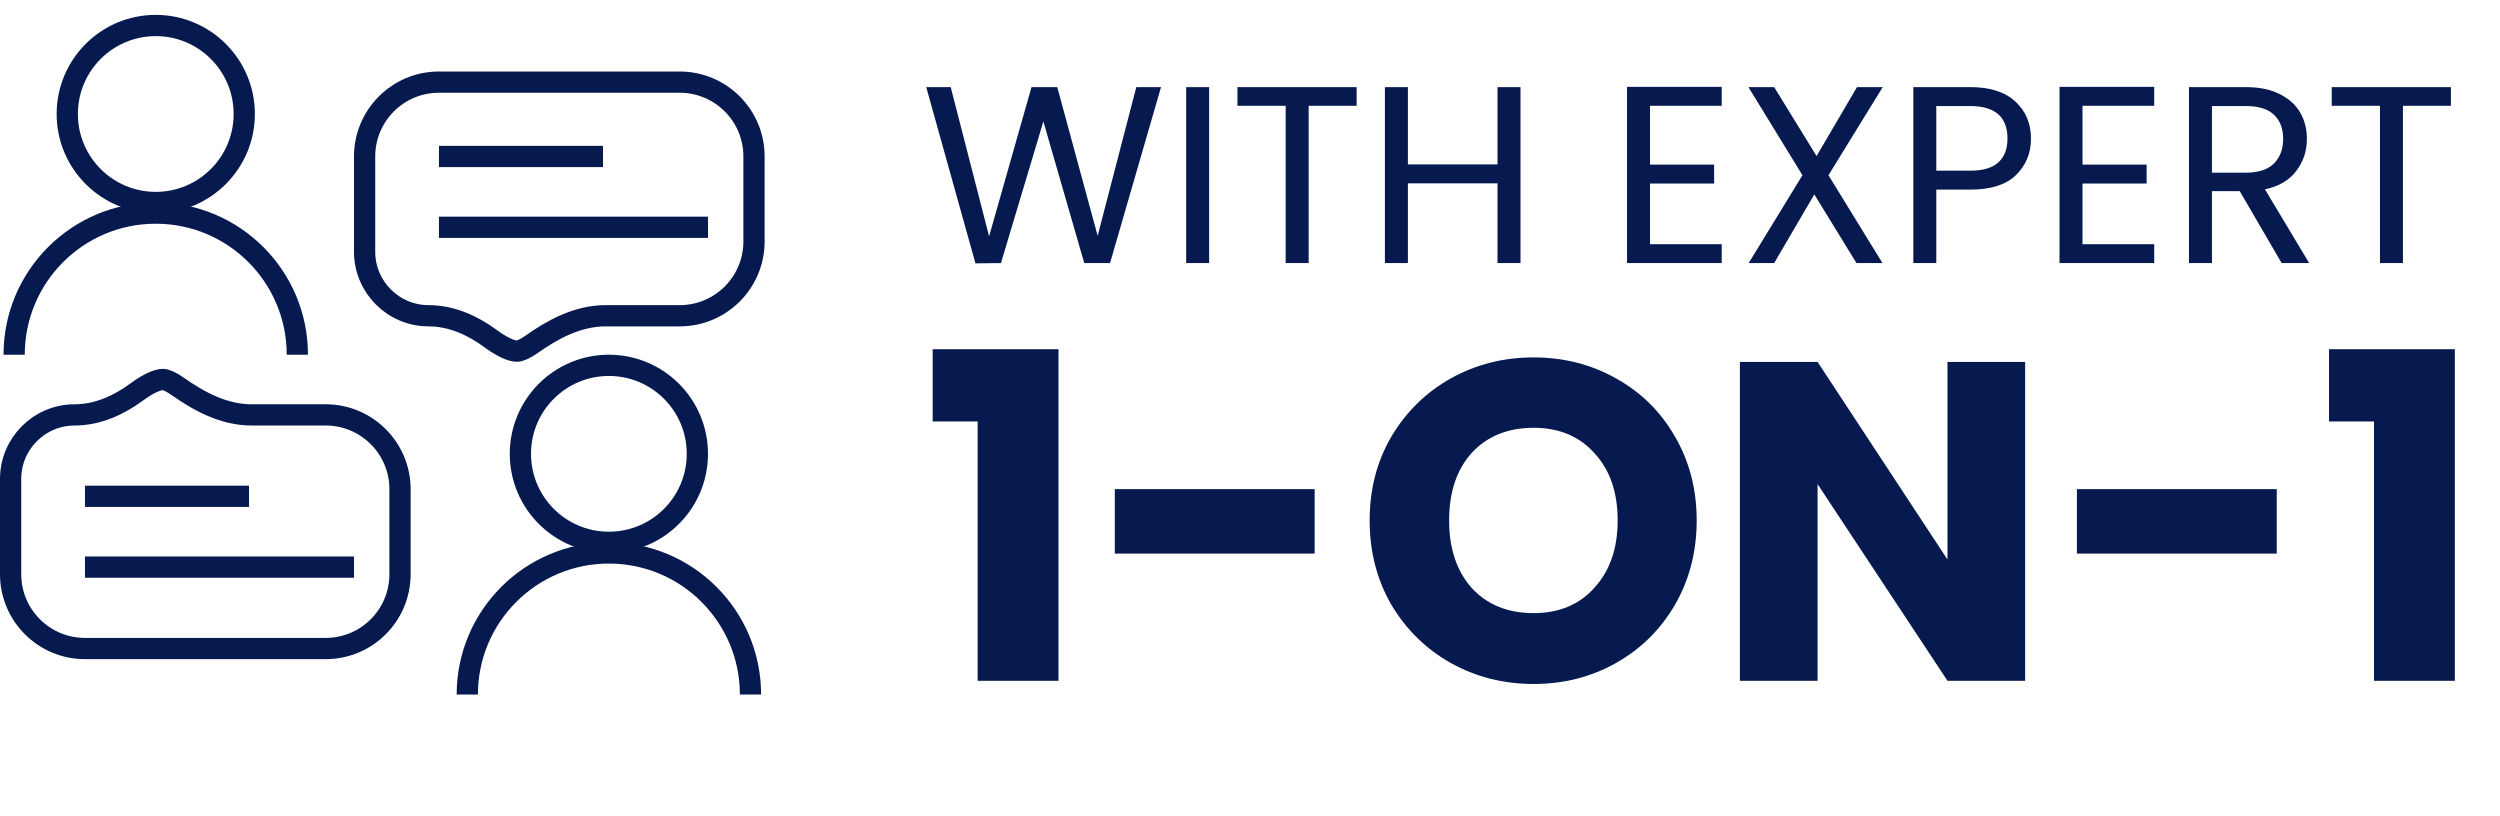 <svg width="141" height="46" viewBox="0 0 141 46" fill="none" xmlns="http://www.w3.org/2000/svg">
<path d="M24.757 4.632H38.333C40.649 4.632 42.526 6.509 42.526 8.825V13.617C42.526 15.932 40.649 17.809 38.333 17.809H34.155C32.559 17.809 31.152 18.597 29.983 19.419C29.591 19.695 29.305 19.806 29.149 19.806C29.001 19.806 28.784 19.749 28.501 19.612C28.227 19.48 27.935 19.293 27.652 19.085C26.677 18.37 25.486 17.809 24.178 17.809C22.182 17.809 20.564 16.191 20.564 14.195V8.825C20.564 6.509 22.441 4.632 24.757 4.632Z" stroke="#071A50" stroke-width="1.198"/>
<path d="M4.792 36.577H18.369C20.684 36.577 22.561 34.7 22.561 32.384V27.593C22.561 25.277 20.684 23.4 18.369 23.4H14.19C12.594 23.4 11.188 22.612 10.018 21.79C9.627 21.514 9.34 21.403 9.184 21.403C9.036 21.403 8.819 21.46 8.536 21.597C8.262 21.73 7.97 21.916 7.687 22.124C6.712 22.84 5.521 23.4 4.213 23.4C2.217 23.4 0.599 25.018 0.599 27.014V32.384C0.599 34.7 2.476 36.577 4.792 36.577Z" stroke="#071A50" stroke-width="1.198"/>
<path d="M24.757 8.825H34.009M24.757 12.818H39.931" stroke="#071A50" stroke-width="1.198"/>
<path d="M4.792 27.992H14.044M4.792 31.985H19.966" stroke="#071A50" stroke-width="1.198"/>
<circle cx="34.341" cy="25.596" r="4.991" stroke="#071A50" stroke-width="1.198"/>
<circle cx="8.785" cy="6.429" r="4.991" stroke="#071A50" stroke-width="1.198"/>
<path d="M42.327 39.173C42.327 34.762 38.752 31.186 34.341 31.186C29.93 31.186 26.355 34.762 26.355 39.173" stroke="#071A50" stroke-width="1.198"/>
<path d="M16.77 20.006C16.77 15.595 13.195 12.019 8.784 12.019C4.373 12.019 0.798 15.595 0.798 20.006" stroke="#071A50" stroke-width="1.198"/>
<path d="M65.482 4.913L62.606 14.838H61.153L58.846 6.85L56.454 14.838L55.016 14.853L52.239 4.913H53.62L55.785 13.329L58.177 4.913H59.629L61.908 13.3L64.087 4.913H65.482ZM68.196 4.913V14.838H66.9V4.913H68.196ZM76.514 4.913V5.967H73.808V14.838H72.512V5.967H69.792V4.913H76.514ZM85.756 4.913V14.838H84.46V10.339H79.405V14.838H78.109V4.913H79.405V9.271H84.46V4.913H85.756ZM93.061 5.967V9.285H96.678V10.353H93.061V13.771H97.105V14.838H91.765V4.899H97.105V5.967H93.061ZM103.125 9.883L106.172 14.838H104.705L102.327 10.965L100.063 14.838H98.625L101.658 9.883L98.611 4.913H100.063L102.455 8.801L104.734 4.913H106.186L103.125 9.883ZM114.547 7.818C114.547 8.644 114.262 9.332 113.692 9.883C113.132 10.424 112.273 10.695 111.115 10.695H109.207V14.838H107.911V4.913H111.115C112.235 4.913 113.085 5.184 113.664 5.725C114.252 6.266 114.547 6.964 114.547 7.818ZM111.115 9.627C111.836 9.627 112.368 9.47 112.71 9.157C113.052 8.843 113.222 8.397 113.222 7.818C113.222 6.593 112.52 5.981 111.115 5.981H109.207V9.627H111.115ZM117.453 5.967V9.285H121.07V10.353H117.453V13.771H121.497V14.838H116.157V4.899H121.497V5.967H117.453ZM128.685 14.838L126.321 10.78H124.754V14.838H123.458V4.913H126.662C127.412 4.913 128.044 5.041 128.556 5.297C129.079 5.554 129.468 5.9 129.724 6.337C129.98 6.774 130.109 7.272 130.109 7.832C130.109 8.516 129.909 9.119 129.51 9.641C129.121 10.163 128.533 10.509 127.745 10.68L130.237 14.838H128.685ZM124.754 9.74H126.662C127.365 9.74 127.892 9.57 128.243 9.228C128.594 8.877 128.77 8.411 128.77 7.832C128.77 7.244 128.594 6.788 128.243 6.465C127.901 6.142 127.374 5.981 126.662 5.981H124.754V9.74ZM138.231 4.913V5.967H135.526V14.838H134.23V5.967H131.51V4.913H138.231Z" fill="#071A50"/>
<path d="M52.603 23.769V19.696H59.699V38.397H55.139V23.769H52.603ZM74.147 27.586V31.224H62.875V27.586H74.147ZM86.496 38.576C84.806 38.576 83.251 38.184 81.834 37.398C80.434 36.612 79.315 35.519 78.478 34.119C77.658 32.701 77.248 31.113 77.248 29.354C77.248 27.595 77.658 26.015 78.478 24.615C79.315 23.214 80.434 22.121 81.834 21.336C83.251 20.55 84.806 20.157 86.496 20.157C88.187 20.157 89.733 20.55 91.133 21.336C92.551 22.121 93.661 23.214 94.463 24.615C95.283 26.015 95.693 27.595 95.693 29.354C95.693 31.113 95.283 32.701 94.463 34.119C93.644 35.519 92.534 36.612 91.133 37.398C89.733 38.184 88.187 38.576 86.496 38.576ZM86.496 34.58C87.931 34.58 89.075 34.102 89.929 33.145C90.8 32.189 91.236 30.925 91.236 29.354C91.236 27.766 90.8 26.502 89.929 25.562C89.075 24.606 87.931 24.128 86.496 24.128C85.045 24.128 83.883 24.598 83.012 25.537C82.159 26.476 81.731 27.749 81.731 29.354C81.731 30.942 82.159 32.215 83.012 33.171C83.883 34.11 85.045 34.58 86.496 34.58ZM114.218 38.397H109.838L102.511 27.305V38.397H98.13V20.413H102.511L109.838 31.557V20.413H114.218V38.397ZM128.409 27.586V31.224H117.137V27.586H128.409ZM131.357 23.769V19.696H138.453V38.397H133.893V23.769H131.357Z" fill="#071A50"/>
</svg>
